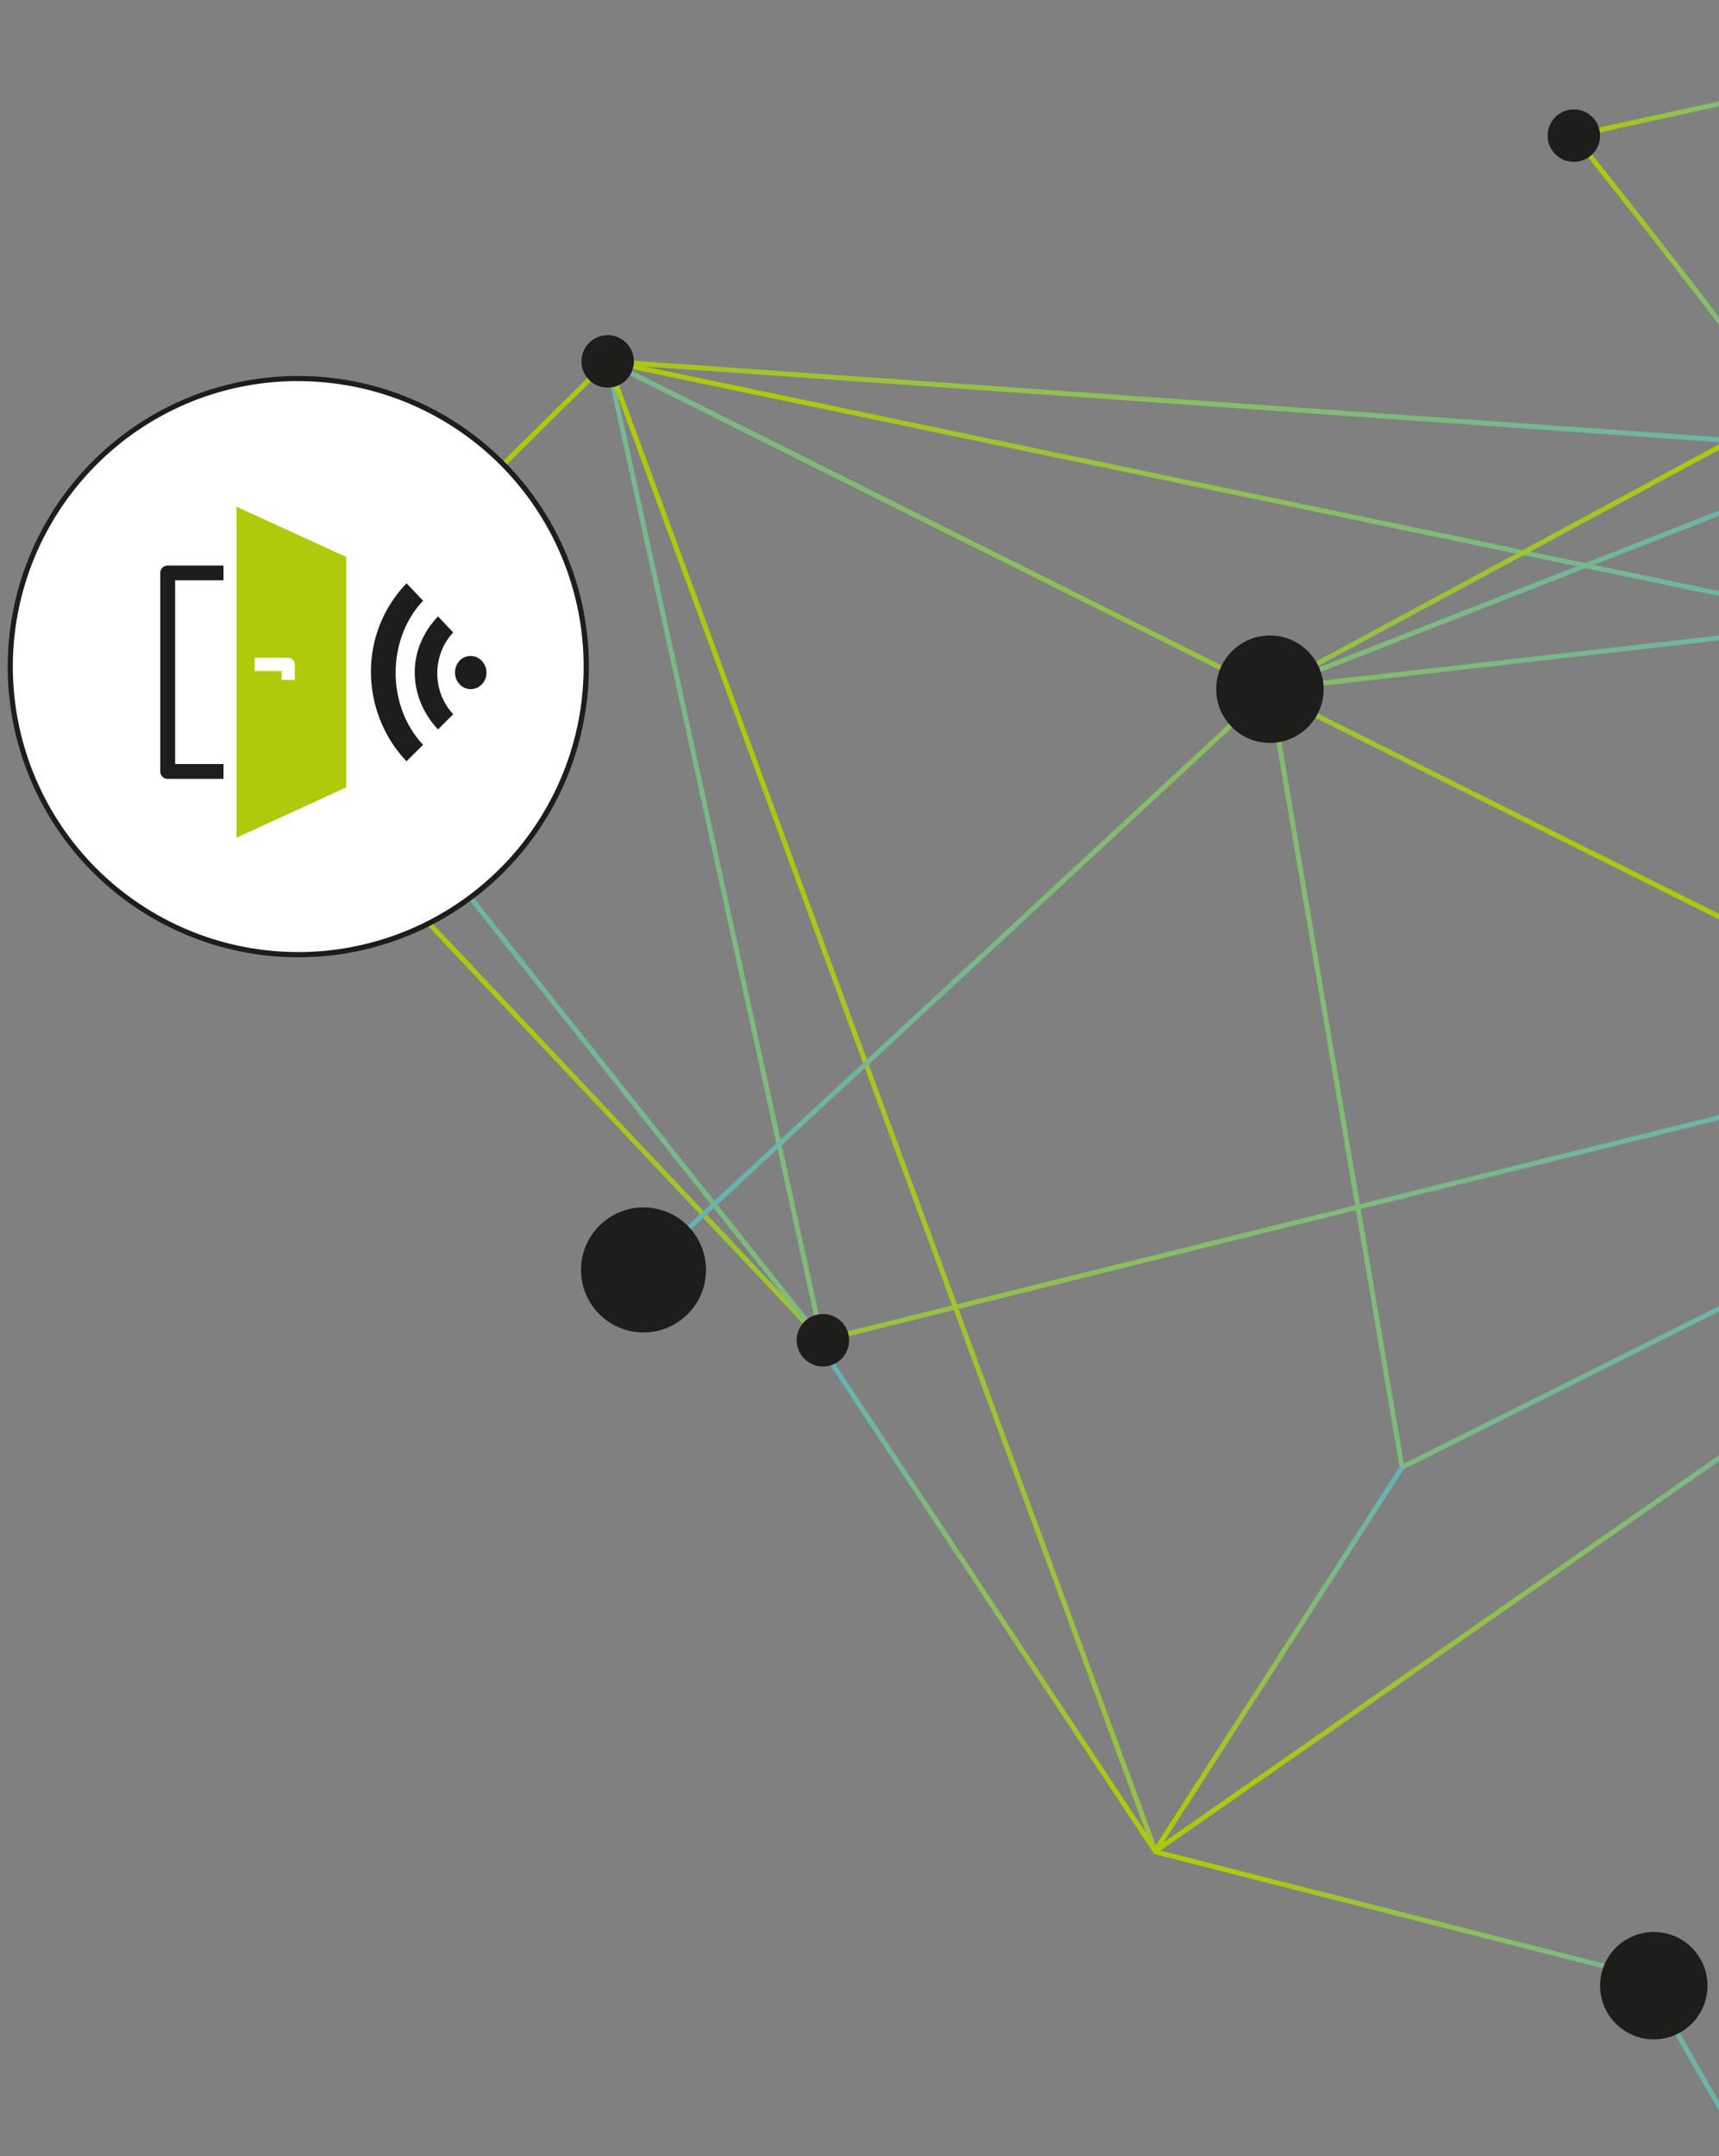 <svg xmlns="http://www.w3.org/2000/svg" xmlns:xlink="http://www.w3.org/1999/xlink" viewBox="0 0 1047 1313"><rect x="0" y="0" width="1047" height="1313" fill="#808080" stroke="none"/><defs><style>.cls-1,.cls-10,.cls-2,.cls-3,.cls-4,.cls-5,.cls-6,.cls-7,.cls-8,.cls-9{fill:none;stroke-miterlimit:10;stroke-width:3px;}.cls-1{stroke:url(#Unbenannter_Verlauf_12);}.cls-2{stroke:url(#Unbenannter_Verlauf_12-2);}.cls-3{stroke:url(#Unbenannter_Verlauf_4);}.cls-4{stroke:url(#Unbenannter_Verlauf_12-3);}.cls-5{stroke:url(#Unbenannter_Verlauf_3);}.cls-6{stroke:url(#Unbenannter_Verlauf_12-4);}.cls-7{stroke:url(#Unbenannter_Verlauf_12-5);}.cls-8{stroke:url(#Unbenannter_Verlauf_12-6);}.cls-9{stroke:url(#Unbenannter_Verlauf_2);}.cls-10{stroke:url(#Unbenannter_Verlauf_12-7);}.cls-11{fill:#fff;}.cls-12{fill:#1d1d1b;}.cls-13{fill:#afca0b;}</style><linearGradient id="Unbenannter_Verlauf_12" x1="199.06" y1="557.17" x2="1150.58" y2="557.17" gradientUnits="userSpaceOnUse"><stop offset="0" stop-color="#aec90b"></stop><stop offset="0.12" stop-color="#aec90b"></stop><stop offset="1" stop-color="#63b2bd"></stop></linearGradient><linearGradient id="Unbenannter_Verlauf_12-2" x1="148.89" y1="630.5" x2="1144.2" y2="630.5" xlink:href="#Unbenannter_Verlauf_12"></linearGradient><linearGradient id="Unbenannter_Verlauf_4" x1="176.31" y1="519.76" x2="1097.11" y2="519.76" gradientUnits="userSpaceOnUse"><stop offset="0" stop-color="#63b2bd"></stop><stop offset="0.88" stop-color="#aec90b"></stop><stop offset="1" stop-color="#aec90b"></stop></linearGradient><linearGradient id="Unbenannter_Verlauf_12-3" x1="367.77" y1="673.16" x2="1140.18" y2="673.16" xlink:href="#Unbenannter_Verlauf_12"></linearGradient><linearGradient id="Unbenannter_Verlauf_3" x1="390.92" y1="496.61" x2="1144.55" y2="496.61" xlink:href="#Unbenannter_Verlauf_4"></linearGradient><linearGradient id="Unbenannter_Verlauf_12-4" x1="702.45" y1="968.61" x2="1160.23" y2="968.61" xlink:href="#Unbenannter_Verlauf_12"></linearGradient><linearGradient id="Unbenannter_Verlauf_12-5" x1="702.94" y1="1222.85" x2="1069.13" y2="1222.85" xlink:href="#Unbenannter_Verlauf_12"></linearGradient><linearGradient id="Unbenannter_Verlauf_12-6" x1="702.05" y1="1010.57" x2="855.23" y2="1010.57" xlink:href="#Unbenannter_Verlauf_12"></linearGradient><linearGradient id="Unbenannter_Verlauf_2" x1="502.63" y1="977.11" x2="705.48" y2="977.11" xlink:href="#Unbenannter_Verlauf_4"></linearGradient><linearGradient id="Unbenannter_Verlauf_12-7" x1="955.91" y1="135.27" x2="1099.93" y2="135.27" xlink:href="#Unbenannter_Verlauf_12"></linearGradient></defs><g id="striche"><polyline class="cls-1" points="200.11 387.91 370.12 220.09 1143.84 274.58 773.47 419.69 853.97 893.56 1119.87 760.61"></polyline><polyline class="cls-2" points="149.99 444.18 500.61 816.18 1143.84 656.5"></polyline><polyline class="cls-3" points="1096.43 582.92 370.12 220.09 500.61 816.18 177.49 409.34"></polyline><polyline class="cls-4" points="773.47 419.69 1130.76 378.92 370.12 220.09 703.9 1127.73"></polyline><polyline class="cls-5" points="1143.84 220.09 773.47 419.69 391.94 773.35"></polyline><line class="cls-6" x1="703.31" y1="1127.58" x2="1159.37" y2="809.65"></line><polyline class="cls-7" points="1067.83 1318.83 1001.63 1203.59 703.31 1127.58"></polyline><line class="cls-8" x1="703.31" y1="1127.58" x2="853.97" y2="893.56"></line><line class="cls-9" x1="503.88" y1="825.99" x2="704.23" y2="1128.23"></line><path class="cls-10" d="M1064,220.09c-.74-6.65-105.42-137.49-105.42-137.49l141-30.86"></path></g><g id="Icon_T&#xFC;r" data-name="Icon T&#xFC;r"><circle class="cls-11" cx="181.69" cy="405.95" r="175.4" transform="translate(-233.84 247.37) rotate(-45)"></circle><path class="cls-12" d="M181.69,232.12A173.83,173.83,0,1,1,58.77,283a172.71,172.71,0,0,1,122.92-50.91m0-3.13a177,177,0,1,0,177,177,177,177,0,0,0-177-177Z"></path><path class="cls-12" d="M136.13,465.28H106.68V353.39h29.45v-9h-34a4.52,4.52,0,0,0-4.52,4.52V469.8a4.51,4.51,0,0,0,4.52,4.51h34Z"></path><path class="cls-13" d="M144.09,308.59V510.08l66.79-30.57V339.16ZM179.55,414h-8v-5.4H155.17v-8h20.4a4,4,0,0,1,4,4Z"></path><path class="cls-12" d="M247.6,355.2c-30.31,31.9-27.44,79.52,0,108.4l10.11-10.05c-22.34-23.52-22.25-64.3,0-87.72Zm19.19,20.19c-20.58,21.66-17.15,50.74,0,68.79l9.27-9.27c-13-13.66-12.89-36.2,0-49.76Zm13.07,27a10.63,10.63,0,0,0,.09,14.34,9.28,9.28,0,0,0,13.54,0,10.42,10.42,0,0,0,0-14.24,9.32,9.32,0,0,0-13.63-.1"></path></g><g id="punkte"><circle class="cls-12" cx="391.94" cy="773.35" r="38.06"></circle><circle class="cls-12" cx="501.21" cy="816.18" r="15.98"></circle><circle class="cls-12" cx="370.12" cy="220.09" r="15.98"></circle><circle class="cls-12" cx="958.59" cy="82.6" r="15.98"></circle><circle class="cls-12" cx="773.47" cy="419.69" r="32.71"></circle><circle class="cls-12" cx="1007.29" cy="1209.22" r="32.71"></circle></g></svg>
